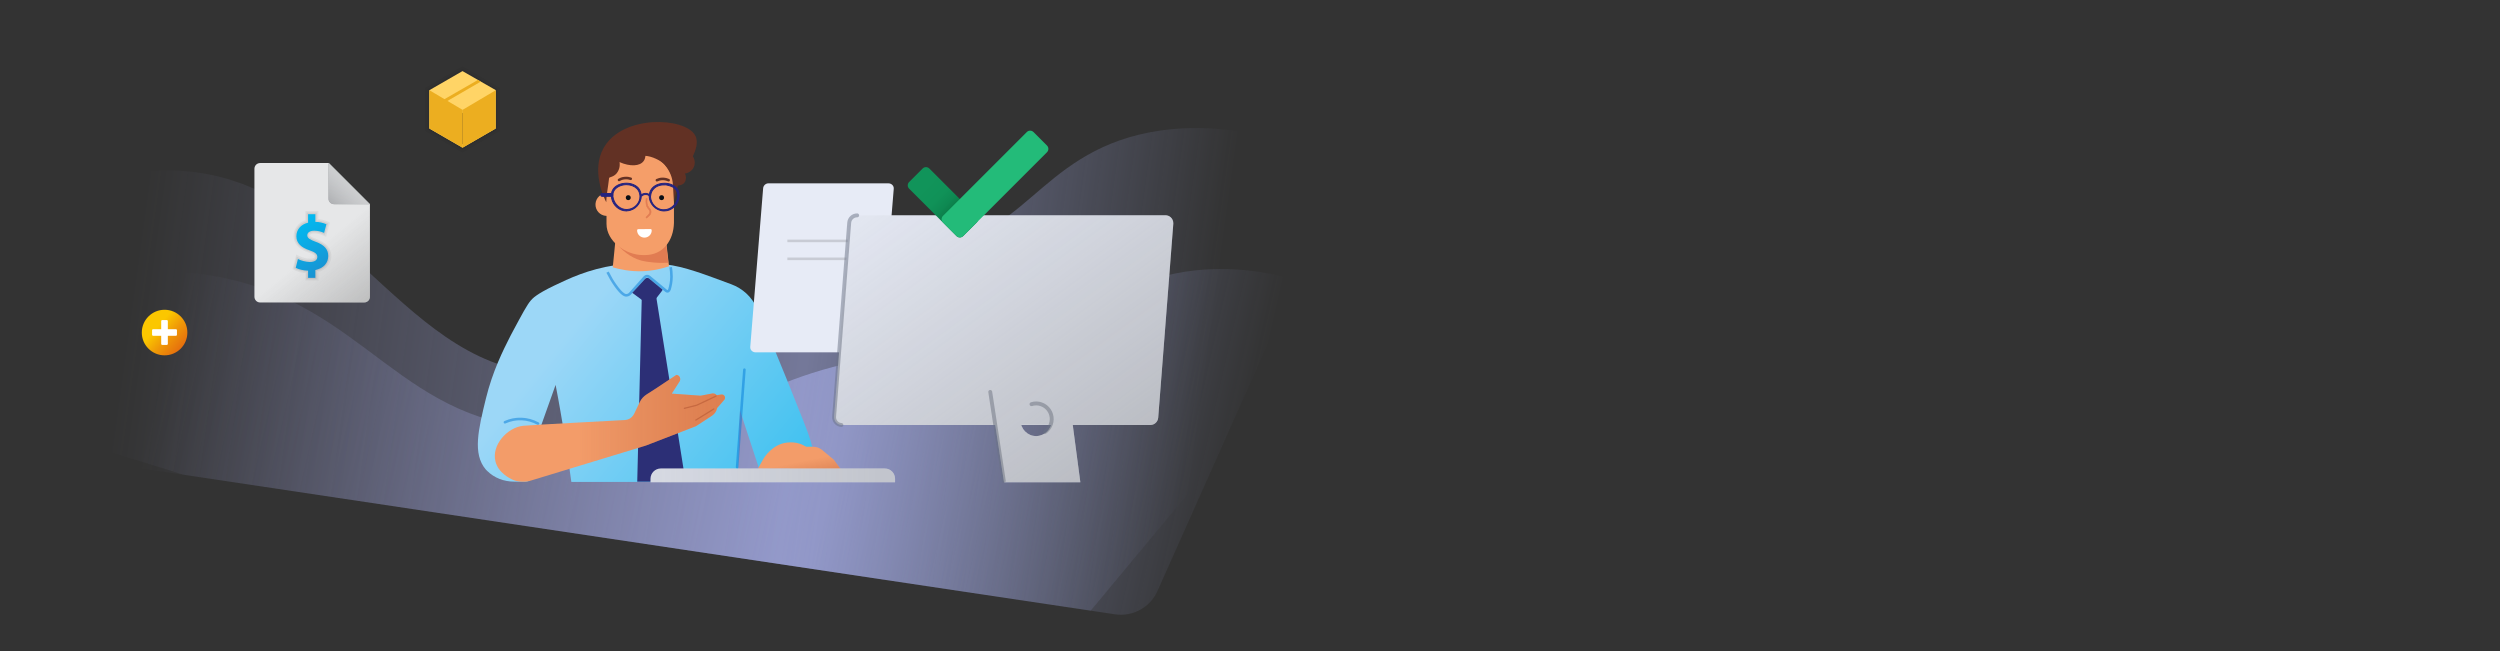 <?xml version="1.0" encoding="utf-8"?>
<!-- Generator: Adobe Illustrator 24.2.3, SVG Export Plug-In . SVG Version: 6.00 Build 0)  -->
<svg version="1.1"
	 id="Layer_1" xmlns:cc="http://creativecommons.org/ns#" xmlns:dc="http://purl.org/dc/elements/1.1/" xmlns:inkscape="http://www.inkscape.org/namespaces/inkscape" xmlns:rdf="http://www.w3.org/1999/02/22-rdf-syntax-ns#" xmlns:sodipodi="http://sodipodi.sourceforge.net/DTD/sodipodi-0.dtd" xmlns:svg="http://www.w3.org/2000/svg"
	 xmlns="http://www.w3.org/2000/svg" xmlns:xlink="http://www.w3.org/1999/xlink" x="0px" y="0px" viewBox="0 0 1920 500"
	 style="enable-background:new 0 0 1920 500;" xml:space="preserve">
<rect x="0" y="0" width="1920" height="500" fill="#333333" stroke="none"/>
<style type="text/css">
	.st0{clip-path:url(#SVGID_2_);}
	.st1{opacity:0.5;fill:url(#SVGID_3_);enable-background:new    ;}
	.st2{opacity:0.5;fill:url(#SVGID_4_);enable-background:new    ;}
	.st3{fill:url(#SVGID_5_);}
	.st4{fill:url(#SVGID_6_);}
	.st5{fill:#FFFFFF;}
	.st6{fill:#E6E7E8;}
	.st7{fill:#A6A8AB;}
	.st8{opacity:0.6;enable-background:new    ;}
	.st9{fill:url(#SVGID_7_);}
	.st10{opacity:0.6;fill:url(#SVGID_8_);enable-background:new    ;}
	.st11{opacity:7.000000e-02;enable-background:new    ;}
	.st12{opacity:5.000000e-02;enable-background:new    ;}
	.st13{fill:url(#SVGID_9_);}
	.st14{opacity:0.5;fill:none;stroke:#027BD8;stroke-width:2;stroke-miterlimit:10;enable-background:new    ;}
	.st15{fill:#2C2F76;}
	.st16{fill:#F59E69;}
	.st17{fill:#E17C52;}
	.st18{fill:#E17C52;stroke:#E17C52;stroke-width:0.5;stroke-linecap:round;stroke-linejoin:round;stroke-miterlimit:10;}
	.st19{fill:#0B0E14;}
	.st20{fill:#623124;}
	.st21{fill:#242380;stroke:#242380;stroke-width:0.75;stroke-miterlimit:10;}
	.st22{fill:none;stroke:#242380;stroke-width:3;stroke-linecap:round;stroke-linejoin:round;stroke-miterlimit:10;}
	.st23{fill:none;stroke:#623124;stroke-width:2;stroke-linecap:round;stroke-linejoin:round;stroke-miterlimit:10;}
	.st24{fill:none;stroke:#EEF5FF;stroke-width:3;stroke-miterlimit:10;}
	.st25{opacity:0.2;fill:none;stroke:#4D4D4D;stroke-width:2;stroke-miterlimit:10;enable-background:new    ;}
	.st26{fill:#FFD466;}
	.st27{fill:#ECAE20;}
	.st28{fill:#E7EBF6;}
	
		.st29{opacity:0.5;fill:none;stroke:#6A7284;stroke-width:3;stroke-linecap:round;stroke-linejoin:round;stroke-miterlimit:10;enable-background:new    ;}
	.st30{opacity:0.5;fill:url(#SVGID_10_);enable-background:new    ;}
	.st31{fill:#F39C69;}
	.st32{fill:url(#SVGID_11_);}
	
		.st33{opacity:0.5;fill:none;stroke:#027BD8;stroke-width:2;stroke-linecap:round;stroke-linejoin:round;stroke-miterlimit:10;enable-background:new    ;}
	.st34{opacity:0.3;fill:url(#SVGID_12_);enable-background:new    ;}
	.st35{fill:none;stroke:#C66F48;stroke-linecap:round;stroke-linejoin:round;}
	.st36{opacity:0.5;enable-background:new    ;}
	.st37{fill:url(#SVGID_13_);}
	.st38{fill:url(#SVGID_14_);}
	.st39{fill:#23BB79;}
</style>
<g>
	<defs>
		<path id="SVGID_1_" d="M0,0v343.5l856.4,128.3c13.6,2,26.9-5.3,32.5-17.8L1091.2,0.6L0,0z"/>
	</defs>
	<clipPath id="SVGID_2_">
		<use xlink:href="#SVGID_1_"  style="overflow:visible;"/>
	</clipPath>
	<g class="st0">
		
			<linearGradient id="SVGID_3_" gradientUnits="userSpaceOnUse" x1="-165.311" y1="57.152" x2="1080.539" y2="57.152" gradientTransform="matrix(0.991 0.137 0.137 -0.991 -13.945 267.659)">
			<stop  offset="0.219" style="stop-color:#B5BAFB;stop-opacity:0"/>
			<stop  offset="0.636" style="stop-color:#B5BDFF"/>
			<stop  offset="0.668" style="stop-color:#B4BDFF;stop-opacity:0.873"/>
			<stop  offset="0.882" style="stop-color:#B0BCFD;stop-opacity:0"/>
		</linearGradient>
		<path class="st1" d="M-74.5,238.3c102.6-99.8,177.1-112.7,226.3-105.8c121,16.9,164.8,164,286.3,154.1c37-3,87.1-6.9,126.4-41.5
			c9.2-8.1,57.5-52.4,89.1-55.9c9.3-1,19.5-1.3,19.5-1.3c12.7,0,20.8,2,35.1,1.6c78.5-1.9,87.5-70.8,174.4-87.8
			c13.1-2.5,72.1-12.7,127.8,21.2c34.4,20.9,53,49.4,61.7,65c-97,114.2-213.2,257.1-310.2,371.2C474,478,204,378.4-83.9,297.1
			C-81.2,280.9-77.2,254.4-74.5,238.3z"/>
		
			<linearGradient id="SVGID_4_" gradientUnits="userSpaceOnUse" x1="-122.363" y1="-58.284" x2="1123.487" y2="-58.284" gradientTransform="matrix(0.975 0.222 0.222 -0.975 -5.582 173.156)">
			<stop  offset="0.219" style="stop-color:#B5BAFB;stop-opacity:0"/>
			<stop  offset="0.636" style="stop-color:#B5BDFF"/>
			<stop  offset="0.668" style="stop-color:#B4BDFF;stop-opacity:0.873"/>
			<stop  offset="0.882" style="stop-color:#B0BCFD;stop-opacity:0"/>
		</linearGradient>
		<path class="st2" d="M-47.1,260.7c95.6-55,165.9-56.8,212-48.6c117,20.8,142.9,117,262,117.2c29.4,0.1,101.6,0.2,157.7-27.6
			c0,0,52.2-25.1,98-26.8c26.7-1,34,3.8,54.4,5.1c78.4,4.9,93.3-63,181.4-72.4c13.2-1.4,72.9-6.4,125.5,32.1
			c32.4,23.8,48.6,53.8,55.8,70.1C993,415.2,864.9,547.5,758.4,652.8C478.7,547,218.3,424.4-61.5,318.5
			C-57.5,302.6-51.1,276.5-47.1,260.7z"/>
		
			<linearGradient id="SVGID_5_" gradientUnits="userSpaceOnUse" x1="432.437" y1="241.276" x2="614.55" y2="92.884" gradientTransform="matrix(1 0 0 -1 0 501.276)">
			<stop  offset="0" style="stop-color:#9CD7F7"/>
			<stop  offset="0.997" style="stop-color:#32BEEF"/>
		</linearGradient>
		<path class="st3" d="M394.9,369.9h8.8c1.3,0,2.6-0.5,3.4-1.5c0,0,0,0,0,0c4.3-4.8,1.8-13.9,0.5-17.7c-1.6-4.7-3.7-9-1.6-12.2
			c0.9-1.3,2.7-2.9,3.3-3.3c1.7-1.4,3.2-2.3,4.3-2.8c4.4-12.3,8.7-24.6,13.1-36.8c1.3,6.8,2.6,13.6,3.8,20.7
			c0.5,2.8,2,11.6,3.9,23.6c1.2,7.8,2.7,17.9,4.4,30.2h127.8c0.1-2.6,0.1-5.1,0.2-7.7c0.5-15.7,1-31.5,1.5-47.2
			c4.9,14.9,9.8,29.9,14.7,44.8c5-0.5,12.4-1,21.4-0.4c11.6,0.8,15.6,2.6,18.4,0.4c6.7-5.3-1.8-26.6-5.9-37
			c-18.7-47.3-29.7-73.1-35.7-86.5c-3.8-8.5-10.9-15-19.6-18.2c-20.1-7.4-35.9-13.7-50.9-15.3c-19.5-2-34.4,0.1-38.4,0.7
			c-20.7,3.2-34.9,10-47,15.8c-13.3,6.4-16.3,9.7-17.6,11.2c-3,3.5-6.6,10.3-13.9,23.9c-0.3,0.5-1.3,2.4-1.8,3.4
			c-5.7,11.2-13.7,27.2-18.8,48c-5.8,23.8-10.4,42.5-0.1,54.6c0.3,0.3,0.6,0.7,1,1C379.6,367.1,387.1,369.9,394.9,369.9z"/>
		<g>
			
				<linearGradient id="SVGID_6_" gradientUnits="userSpaceOnUse" x1="116.117" y1="161.69" x2="142.341" y2="138.509" gradientTransform="matrix(1 0 0 -1 0 408)">
				<stop  offset="0.19" style="stop-color:#FBC700"/>
				<stop  offset="0.527" style="stop-color:#EF9807"/>
				<stop  offset="0.872" style="stop-color:#E6710D"/>
			</linearGradient>
			<circle class="st4" cx="126.4" cy="255.4" r="17.5"/>
			<path class="st5" d="M135.1,252.8h-6.2v-6.2c0-0.4-0.4-0.8-0.8-0.8h-3.5c-0.4,0-0.8,0.4-0.8,0.8v6.2h-6.2c-0.4,0-0.8,0.4-0.8,0.8
				v3.5c0,0.4,0.4,0.8,0.8,0.8h6.2v6.2c0,0.4,0.4,0.8,0.8,0.8h3.5c0.4,0,0.8-0.4,0.8-0.8v-6.2h6.2c0.4,0,0.8-0.4,0.8-0.8v-3.5
				C135.9,253.2,135.5,252.8,135.1,252.8z"/>
		</g>
		<g>
			<g>
				<path class="st6" d="M195.4,129.6v98.3c0,2.4,1.9,4.4,4.4,4.4h79.9c2.4,0,4.4-1.9,4.4-4.4v-71.1l-31.6-31.6h-52.6
					C197.3,125.2,195.4,127.2,195.4,129.6z"/>
			</g>
			<path class="st7" d="M256.6,156.8h27.3l-31.6-31.6v27.3C252.2,154.9,254.2,156.8,256.6,156.8z"/>
			<path class="st7" d="M256.6,156.8h27.3l-31.6-31.6v27.3C252.2,154.9,254.2,156.8,256.6,156.8z"/>
			<g class="st8">
				
					<linearGradient id="SVGID_7_" gradientUnits="userSpaceOnUse" x1="228.707" y1="851.529" x2="320.746" y2="964.957" gradientTransform="matrix(1 0 0 1 0 -672)">
					<stop  offset="0.121" style="stop-color:#6F6F6E;stop-opacity:0"/>
					<stop  offset="0.816" style="stop-color:#6F6F6E"/>
				</linearGradient>
				<path class="st9" d="M195.4,129.6v98.3c0,2.4,1.9,4.4,4.4,4.4h79.9c2.4,0,4.4-1.9,4.4-4.4v-71.1l-31.6-31.6h-52.6
					C197.3,125.2,195.4,127.2,195.4,129.6z"/>
			</g>
			
				<linearGradient id="SVGID_8_" gradientUnits="userSpaceOnUse" x1="251.106" y1="248.762" x2="278.389" y2="278.042" gradientTransform="matrix(1 0 0 -1 0 408)">
				<stop  offset="0" style="stop-color:#FFFFFF;stop-opacity:0"/>
				<stop  offset="0.588" style="stop-color:#E6E7E8"/>
			</linearGradient>
			<path class="st10" d="M256.6,156.8h27.3l-31.6-31.6v27.3C252.2,154.9,254.2,156.8,256.6,156.8z"/>
			<path class="st11" d="M243,184.7c-4.8-1.8-6-2.7-6-4.1c0-1.5,1.7-2.5,4.3-2.4c2.5,0,4.8,0.6,7,1.6l1.2,0.6l2.5-8.8l-0.9-0.4
				c-2.5-1-5.1-1.7-7.8-1.9v-6h-7.8v6.7c-5.6,1.7-9,6-9,11.2c0,5.3,3.6,9.3,10.7,11.8c4.5,1.6,5.3,2.7,5.3,4.1
				c0,2.6-3.2,2.9-4.7,2.9c-2.9-0.1-6-0.8-8.7-2.2l-1.2-0.7l-2.2,9l0.8,0.4c1.7,1,5.1,2,8.9,2.3v5.6h7.8v-6.2
				c6.2-1.6,9.9-5.9,9.9-11.7C253.2,191.1,250,187.3,243,184.7z"/>
			<path class="st12" d="M243.4,183.7c-4.5-1.7-5.3-2.4-5.3-3c0-0.1,0-0.3,0.3-0.6c0.5-0.5,1.5-0.8,2.9-0.8c2.3,0,4.6,0.5,6.7,1.5
				l2.4,1.1l3-11l-1.8-0.8c-2.3-1-4.7-1.6-7.1-1.9v-6.1h-10v7c-5.6,2-9,6.6-9,12.1c0,5.9,3.9,10.2,11.5,12.8c4.7,1.6,4.7,2.5,4.7,3
				c0,1.5-2.5,1.7-3.5,1.7c-2.9-0.1-5.6-0.8-8.2-2l-2.5-1.2l-2.8,11.1l1.5,0.9c1.5,0.9,4.6,1.9,8.4,2.3v5.6h10v-6.5
				c6.2-1.9,9.9-6.6,9.9-12.5C254.2,190.6,250.7,186.5,243.4,183.7z"/>
			
				<linearGradient id="SVGID_9_" gradientUnits="userSpaceOnUse" x1="225.781" y1="237.707" x2="256.451" y2="194.091" gradientTransform="matrix(1 0 0 -1 0 408)">
				<stop  offset="0" style="stop-color:#00BCF2"/>
				<stop  offset="0.591" style="stop-color:#119FDC"/>
				<stop  offset="1" style="stop-color:#1F89CA"/>
			</linearGradient>
			<path class="st13" d="M252.1,196.6c0-5.1-3-8.5-9.4-10.8c-4.7-1.8-6.7-2.9-6.7-5.1c0-1.9,1.7-3.5,5.3-3.5c2.7,0,5.2,0.6,7.6,1.7
				l1.8-6.7c-2.7-1.1-5.5-1.8-8.5-1.8v-5.9h-5.6v6.5c-5.7,1.4-9,5.4-9,10.5c0,5.3,3.9,8.7,10,10.7c4.4,1.5,6.1,2.9,6.1,5.1
				c0,2.4-2,3.9-5.8,3.9c-3.1-0.1-6.3-0.9-9.1-2.3l-1.7,6.8c1.9,1,5.6,2.1,9.5,2.2v5.5h5.6v-6C248.8,206,252.1,201.7,252.1,196.6z"
				/>
		</g>
		<path class="st14" d="M466.6,209c1.8,3.6,3.8,7.1,6.1,10.3c5.2,7.3,7.5,7.6,8.5,7.5s1.9-0.5,2.6-1.2l11.3-12.7
			c0.9-1,2.4-1.2,3.5-0.3l12.8,10.6c1.2,1.1,2.3,0.5,2.8-1c0.7-2.4,1.5-5.8,1.5-9.7c0-2.8-0.3-5.3-0.6-7.3"/>
		<path class="st15" d="M507.8,221.6c1,0.7,1.3,0.8,0.6,1.8l-7.2,9.3c-1.1,1.3-3.2,1.5-4.5,0.4l-11.1-8.2l9.8-10.7
			c0.8-0.9,2.2-1.1,3.1-0.3L507.8,221.6z"/>
		<path class="st16" d="M513.8,204.5c-4.9,1.7-12,3.5-20.6,3.8c-9.5,0.3-17.4-1.5-22.6-3c0.9-9.1,1.8-18.2,2.7-27.3l37.4-0.5
			L513.8,204.5z"/>
		<path class="st17" d="M474.5,182.8c-0.5,1.5-0.8,2.9-1.2,4.3c3.9,4.4,10.3,10.6,19.1,13c5.7,1.5,13.6,1.8,15.2,1.8
			c2.3,0,4.3,0,5.7-0.1l-2.3-19.5L474.5,182.8z"/>
		
			<ellipse transform="matrix(4.960263e-02 -0.999 0.999 4.960263e-02 285.868 614.851)" class="st16" cx="466" cy="157.2" rx="8.7" ry="8.7"/>
		<path class="st16" d="M495.3,195.9l-1.4,0c-13.6,0-28.1-10.7-28.1-23.9l0-29.2c0-13.6,11.2-24.7,25.3-24.7l0,0
			c14.5,0,26.4,11.4,26.5,25.5l0,27.5C517.3,184.8,509.2,195.9,495.3,195.9z"/>
		<g>
			<path class="st18" d="M496.6,167.5l-0.5-0.6l1.8-1.8c0.7-0.8,1.2-1.5,1.2-2.4c0-0.9-0.5-1.5-1.1-2.3c-0.2-0.2-0.4-0.5-0.5-0.5
				c-1.3-1.8-1.7-4.3-1.3-7.4l0.8,0c-0.4,2.9,0,5.2,1.2,6.8c0.2,0.2,0.3,0.5,0.5,0.5c0.6,0.6,1.3,1.6,1.3,2.8c0.1,1-0.4,2.1-1.3,2.9
				L496.6,167.5z"/>
		</g>
		<circle class="st19" cx="482.5" cy="151.8" r="1.9"/>
		<circle class="st19" cx="508.1" cy="151.8" r="1.9"/>
		<path class="st20" d="M465.6,155.3c-1.6-3-11.8-24.3-2-41.7c14.5-25.8,62.6-23.7,70.3-9.6c2.8,5.1,0.2,11.9-1.8,16.1
			c0.4,0.5,2.1,3.3,1.2,6.9c-0.8,3.3-3.8,5.8-7.3,6.3c0.3,0.5,1.2,2.4,0.6,4.6c-0.5,4.5-6,4.6-6,4.6s-1.6,6.9-3,12.4l-0.8-13.1
			c-0.3-5.4-2.5-10.7-6-14.8c0-0.1-0.1-0.1-0.1-0.2c-1.7-1.9-3.8-3.4-6.2-4.5c-3.8-1.9-7-2.5-8.8-2.6c-0.2,1.9-0.8,3.3-1.4,4
			c-2.9,4-10.3,4.4-18.5,0.8c0.2,1,0.6,4.3-1.5,7.6c-2.3,3.9-6.4,3.8-6.5,4.6C466.9,144.5,465.7,149.9,465.6,155.3z"/>
		<g>
			<g>
				<path class="st21" d="M481.1,162c-6,0-10.3-4.8-11.3-9.4c-0.5-2.8-0.3-5.1,0.9-7c1.6-2.6,4.8-4.4,8.7-4.8
					c4.2-0.5,8.2,0.9,10.6,3.3c2.4,2.6,2.5,5.9,2.5,6.8l0,0c-0.2,5.1-4.6,10.7-10.9,11C481.4,162.1,481.3,162,481.1,162z M481,141.8
					c-0.5,0-1,0-1.4,0.1c-3.4,0.4-6.4,2-7.9,4.3c-1,1.7-1.4,3.8-0.7,6.2c1,4.3,5.2,8.8,10.7,8.5c5.9-0.3,9.9-5.4,9.8-9.9l0,0
					c0-0.6,0-3.7-2.3-6.1C487.3,143,484.3,141.8,481,141.8z"/>
			</g>
		</g>
		<g>
			<g>
				<path class="st21" d="M510.2,162c-0.2,0-0.3,0-0.5,0c-6.4-0.2-10.9-5.8-11.1-10.9c0-1,0.1-4.3,2.5-6.8c2.3-2.5,6.3-3.8,10.6-3.5
					c3.9,0.4,7.2,2.2,8.7,4.7c1.2,1.9,1.5,4.3,0.9,7.1C520.3,157.2,516.1,162,510.2,162z M510.1,142c-3.3-0.1-6.4,1.1-8.2,3.2
					c-2.3,2.4-2.2,5.5-2.3,6.1l0,0c0.2,4.6,4.2,9.8,10,9.8c5.4,0.2,9.8-4.2,10.7-8.6c0.5-2.4,0.3-4.6-0.8-6.2
					c-1.4-2.3-3.7-3.4-7.4-4.2C511.4,142,511,141.9,510.1,142z"/>
			</g>
		</g>
		<g>
			<g>
				<path class="st21" d="M492.9,150.5l-0.6-0.7c0.4-0.4,1.9-1.4,3.8-1.3c1.5,0.2,2.6,0.8,3.1,1.2l-0.5,0.7c-0.4-0.4-1.2-1-2.6-1
					C494.4,149.3,493.3,150.1,492.9,150.5z"/>
			</g>
		</g>
		<line class="st22" x1="462.5" y1="149.7" x2="469.5" y2="149.7"/>
		<path class="st23" d="M504.5,138.4c0.9-0.4,2.6-1.1,4.8-1c1.9,0.1,3.4,0.6,4.2,1"/>
		<path class="st5" d="M495.1,182.5L495.1,182.5c-3.2,0.1-5.8-2.5-5.8-5.5l0,0c0-0.6,0.4-1.1,1-1l9.2-0.1c0.6,0,1.1,0.4,1,1l0,0
			C500.6,179.8,498.2,182.4,495.1,182.5z"/>
		<path class="st24" d="M890.7,234c-0.2,2.2-2,3.9-4.2,3.9h-94"/>
		<line class="st25" x1="819.3" y1="178.1" x2="877.2" y2="178.1"/>
		<g>
			<polygon class="st11" points="355.2,53.1 328.4,68.6 328.4,99.5 354.6,114.6 355.2,114.9 382,99.5 382,68.6 			"/>
			<polygon class="st12" points="355.2,50.9 326.5,67.5 326.5,100.6 353.7,116.3 355.3,117.1 383.9,100.6 383.9,67.5 			"/>
			<path class="st26" d="M355.2,54.6l-25.5,14.7v3v26.4l25.5,14.7l25.5-14.7V72.2v-3L355.2,54.6z M378.4,97.4l-23.2,13.4L332,97.4
				V73.5l23.2,13.4l23.2-13.4L378.4,97.4L378.4,97.4z"/>
			<polygon class="st27" points="341.6,78.7 340.4,76.7 367,61.4 369.2,62.7 			"/>
			<polygon class="st27" points="355.2,84.4 355.2,113.5 380.7,98.7 380.7,69.3 			"/>
			<polygon class="st27" points="355.3,84.4 355.3,113.5 329.8,98.7 329.8,69.3 			"/>
		</g>
		<g>
			<path class="st28" d="M672.4,270.6h-92.1c-2.4,0-4.3-1.9-4.1-4.2l9.9-121.9c0.2-2,1.9-3.7,4.1-3.7h92.1c2.4,0,4.3,1.9,4.1,4.2
				l-10,121.9C676.3,269,674.5,270.6,672.4,270.6z"/>
			<line class="st25" x1="604.7" y1="185" x2="662.6" y2="185"/>
			<line class="st25" x1="604.7" y1="198.8" x2="662.6" y2="198.8"/>
		</g>
		<path class="st28" d="M883.4,326.4H646.7c-3.4,0-6.1-2.7-6.1-6.1c0-0.2,0-0.3,0-0.5l11.6-148.9c0.2-3.2,2.9-5.6,6.1-5.6H895
			c3.4,0,6.1,2.7,6.1,6.1c0,0.2,0,0.3,0,0.5l-11.6,148.9C889.2,324,886.6,326.4,883.4,326.4z"/>
		<path class="st28" d="M817.1,275.1h-60.6l14.6,95.3h58.6L817.1,275.1z M795.8,334.9c-6.6,0-12-5.4-12-12s5.4-12,12-12
			s12,5.4,12,12l0,0C807.7,329.5,802.4,334.8,795.8,334.9L795.8,334.9z"/>
		<path class="st29" d="M792.2,310.4c5-1.6,10.4,0.3,13.4,4.6c3,4.3,2.8,10.1-0.4,14.2c-0.9,1.2-1.9,2-2.6,2.5"/>
		<path class="st29" d="M658.3,165.4c-3.2,0-5.8,2.4-6.1,5.6l-11.6,148.9c-0.3,3.3,2.2,6.3,5.6,6.5"/>
		<line class="st29" x1="760.5" y1="301" x2="770.9" y2="369.2"/>
		
			<linearGradient id="SVGID_10_" gradientUnits="userSpaceOnUse" x1="637.338" y1="157.75" x2="970.778" y2="612.788" gradientTransform="matrix(1 0 0 1 0 -94)">
			<stop  offset="0.12" style="stop-color:#6F6F6E;stop-opacity:0"/>
			<stop  offset="0.82" style="stop-color:#6F6F6E"/>
		</linearGradient>
		<path class="st30" d="M895.5,165.4c-0.2,0-0.3,0-0.5,0H658.3c-3.2,0-5.8,2.4-6.1,5.6l-11.6,148.9c-0.3,3.3,2.2,6.3,5.6,6.5
			c0.2,0,0.3,0,0.5,0h117.7l6.7,43.9h58.6l-5.8-43.9h59.5c3.2,0,5.8-2.4,6.1-5.6l11.6-148.9C901.3,168.6,898.8,165.6,895.5,165.4z
			 M803.1,332.3c-3,2.3-6.2,2.5-7.3,2.5l0,0c-5.4,0-10-3.6-11.5-8.5h22.8C806.6,328.2,805.4,330.5,803.1,332.3z"/>
		<path class="st31" d="M586,352.9c0.9-1.6,7.1-11.7,18.4-13c1.9-0.2,11.3-1.4,18.3,6.5c4.4,5,5.6,11,5.9,13.5c-15.5,0-31,0-46.5,0
			L586,352.9z"/>
		<path class="st31" d="M647.2,362.5c0.7,1,0.2,2.4-1,2.6l0,0c-2.1,0.3-3.5-1.4-6.6-2.8c0,0-2.1-0.9-4.5-1.3c-1.8-0.3-5-0.5-9.2,1.2
			c-6,2.6-9.6,2-11.7,1c-1.3-0.7-2.7-1.8-5.3-2.6c-2.2-0.7-4.2-0.9-5.5-0.9c-6.9,0.1-13.8,0.2-20.7,0.3c3-4,7.5-8.8,13.8-13
			c2.4-1.6,4.7-2.9,6.9-3.9c7.1,0,14.2,0,21.2,0c2.4,0,4.8,0.9,6.7,2.4c3,2.5,6.1,5.1,9.1,7.6C642.6,356.2,644.9,359.3,647.2,362.5z
			"/>
		<linearGradient id="SVGID_11_" gradientUnits="userSpaceOnUse" x1="609.152" y1="331.759" x2="621.816" y2="395.33">
			<stop  offset="0.36" style="stop-color:#B8613F;stop-opacity:0"/>
			<stop  offset="0.53" style="stop-color:#BF613B;stop-opacity:0.34"/>
			<stop  offset="0.69" style="stop-color:#C36137;stop-opacity:0.62"/>
			<stop  offset="0.83" style="stop-color:#C66137;stop-opacity:0.83"/>
			<stop  offset="0.94" style="stop-color:#C86135;stop-opacity:0.95"/>
			<stop  offset="1" style="stop-color:#C96135"/>
		</linearGradient>
		<path class="st32" d="M647.2,362.5c0.7,1,0.2,2.4-1,2.6l0,0c-2.1,0.3-3.5-1.4-6.6-2.8c0,0-2.1-0.9-4.5-1.3c-1.8-0.3-5-0.5-9.2,1.2
			c-6,2.6-9.6,2-11.7,1c-1.3-0.7-2.7-1.8-5.3-2.6c-2.2-0.7-4.2-0.9-5.5-0.9c-6.9,0.1-13.8,0.2-20.7,0.3c3-4,7.5-8.8,13.8-13
			c2.4-1.6,4.7-2.9,6.9-3.9c7.1,0,14.2,0,21.2,0c2.4,0,4.8,0.9,6.7,2.4c3,2.5,6.1,5.1,9.1,7.6C642.6,356.2,644.9,359.3,647.2,362.5z
			"/>
		<path class="st33" d="M413.2,325.3c-7.9-4.3-17.3-4.7-25.4-1"/>
		<path class="st15" d="M526.5,369.9c-7.5-47.7-15.1-95.3-22.7-143.1l-10.9,0.9l-3.5,142.2L526.5,369.9L526.5,369.9z"/>
		<g>
			<path class="st31" d="M401.8,327c5.2-0.6,78.3-4.4,78.3-4.4c2.1-0.2,3.9-1,5.3-2.5c0.7-0.7,1.3-1.5,1.7-2.4l4.3-9
				c1.1-2.3,2.9-4.3,5.1-5.7l8.4-5.4l14.6-9.7c1.2,0.1,2.2,0.8,2.7,2c0.3,0.9,0.3,2-0.2,2.9l-6.1,9.5l22.2,1.6l8.9-1.7
				c1.1-0.2,2.3,0.2,3,0.9l0.4,0.4l3.5-0.5c1.1-0.2,2.2,0.3,2.7,1.4l0,0c0.4,0.9,0.3,2-0.4,2.7l-5.4,6.2c-0.5,2.4-1.9,4.5-3.9,5.9
				l-12.4,8.1L496,342.2l-89,27.1c-3.8,1.1-9.7,0.8-13.4-0.9l0,0c-1.8-0.9-11-5.2-13.1-14.1C377.4,341.9,389.5,328.3,401.8,327z"/>
		</g>
		<path class="st28" d="M507.5,359.8h172c4.4,0,7.9,3.5,7.9,7.9v2.7H499.6v-2.7C499.6,363.3,503.2,359.8,507.5,359.8z"/>
		
			<linearGradient id="SVGID_12_" gradientUnits="userSpaceOnUse" x1="303.766" y1="134.6" x2="671.886" y2="136.575" gradientTransform="matrix(1 0 0 -1 0 501.276)">
			<stop  offset="0.12" style="stop-color:#6F6F6E;stop-opacity:0"/>
			<stop  offset="1" style="stop-color:#6F6F6E"/>
		</linearGradient>
		<path class="st34" d="M507.5,359.8h172c4.4,0,7.9,3.5,7.9,7.9v2.7H499.6v-2.7C499.6,363.3,503.2,359.8,507.5,359.8z"/>
		<path class="st33" d="M571.7,283.9c-1.9,24.9-3.7,49.9-5.6,74.8"/>
		<path class="st23" d="M475.4,138.2c0.8-0.5,2.2-1.2,4.1-1.4c2.2-0.3,4,0.2,4.9,0.5"/>
		<polyline class="st35" points="525.6,313.6 535.1,311.2 549.9,304.2 		"/>
		<line class="st35" x1="548.2" y1="314.1" x2="534.4" y2="322.6"/>
		<g class="st36">
			<linearGradient id="SVGID_13_" gradientUnits="userSpaceOnUse" x1="380.009" y1="328.932" x2="556.834" y2="328.932">
				<stop  offset="0.36" style="stop-color:#B8613F;stop-opacity:0"/>
				<stop  offset="0.53" style="stop-color:#BF613B;stop-opacity:0.34"/>
				<stop  offset="0.69" style="stop-color:#C36137;stop-opacity:0.62"/>
				<stop  offset="0.83" style="stop-color:#C66137;stop-opacity:0.83"/>
				<stop  offset="0.94" style="stop-color:#C86135;stop-opacity:0.95"/>
				<stop  offset="1" style="stop-color:#C96135"/>
			</linearGradient>
			<path class="st37" d="M401.8,327c5.2-0.6,78.3-4.4,78.3-4.4c2.1-0.2,3.9-1,5.3-2.5c0.7-0.7,1.3-1.5,1.7-2.4l4.3-9
				c1.1-2.3,2.9-4.3,5.1-5.7l8.4-5.4l14.6-9.7c1.2,0.1,2.2,0.8,2.7,2c0.3,0.9,0.3,2-0.2,2.9l-6.1,9.5l22.2,1.6l8.9-1.7
				c1.1-0.2,2.3,0.2,3,0.9l0.4,0.4l3.5-0.5c1.1-0.2,2.2,0.3,2.7,1.4l0,0c0.4,0.9,0.3,2-0.4,2.7l-5.4,6.2c-0.5,2.4-1.9,4.5-3.9,5.9
				l-12.4,8.1L496,342.2l-89,27.1c-3.8,1.1-9.7,0.8-13.4-0.9l0,0c-1.8-0.9-11-5.2-13.1-14.1C377.4,341.9,389.5,328.3,401.8,327z"/>
		</g>
		<g>
			<g>
				
					<linearGradient id="SVGID_14_" gradientUnits="userSpaceOnUse" x1="710.306" y1="266.116" x2="749.115" y2="228.366" gradientTransform="matrix(1 0 0 -1 0 408)">
					<stop  offset="0" style="stop-color:#11945A"/>
					<stop  offset="0.262" style="stop-color:#109258"/>
					<stop  offset="0.413" style="stop-color:#0E8952"/>
					<stop  offset="0.536" style="stop-color:#0B7B47"/>
					<stop  offset="0.603" style="stop-color:#08703E"/>
				</linearGradient>
				<path class="st38" d="M750.1,170.9l-10.4,10.4c-1.4,1.4-3.7,1.4-5.1,0l-36.4-36.4c-1.4-1.4-1.4-3.7,0-5.1l10.4-10.4
					c1.4-1.4,3.7-1.4,5.1,0l36.4,36.4C751.5,167.1,751.5,169.6,750.1,170.9z"/>
				<path class="st39" d="M734.6,181.3l-10.4-10.4c-1.4-1.4-1.4-3.7,0-5.1l64.4-64.4c1.4-1.4,3.7-1.4,5.1,0l10.4,10.4
					c1.4,1.4,1.4,3.7,0,5.1l-64.4,64.4C738.3,182.7,736,182.7,734.6,181.3z"/>
			</g>
		</g>
	</g>
</g>
</svg>
